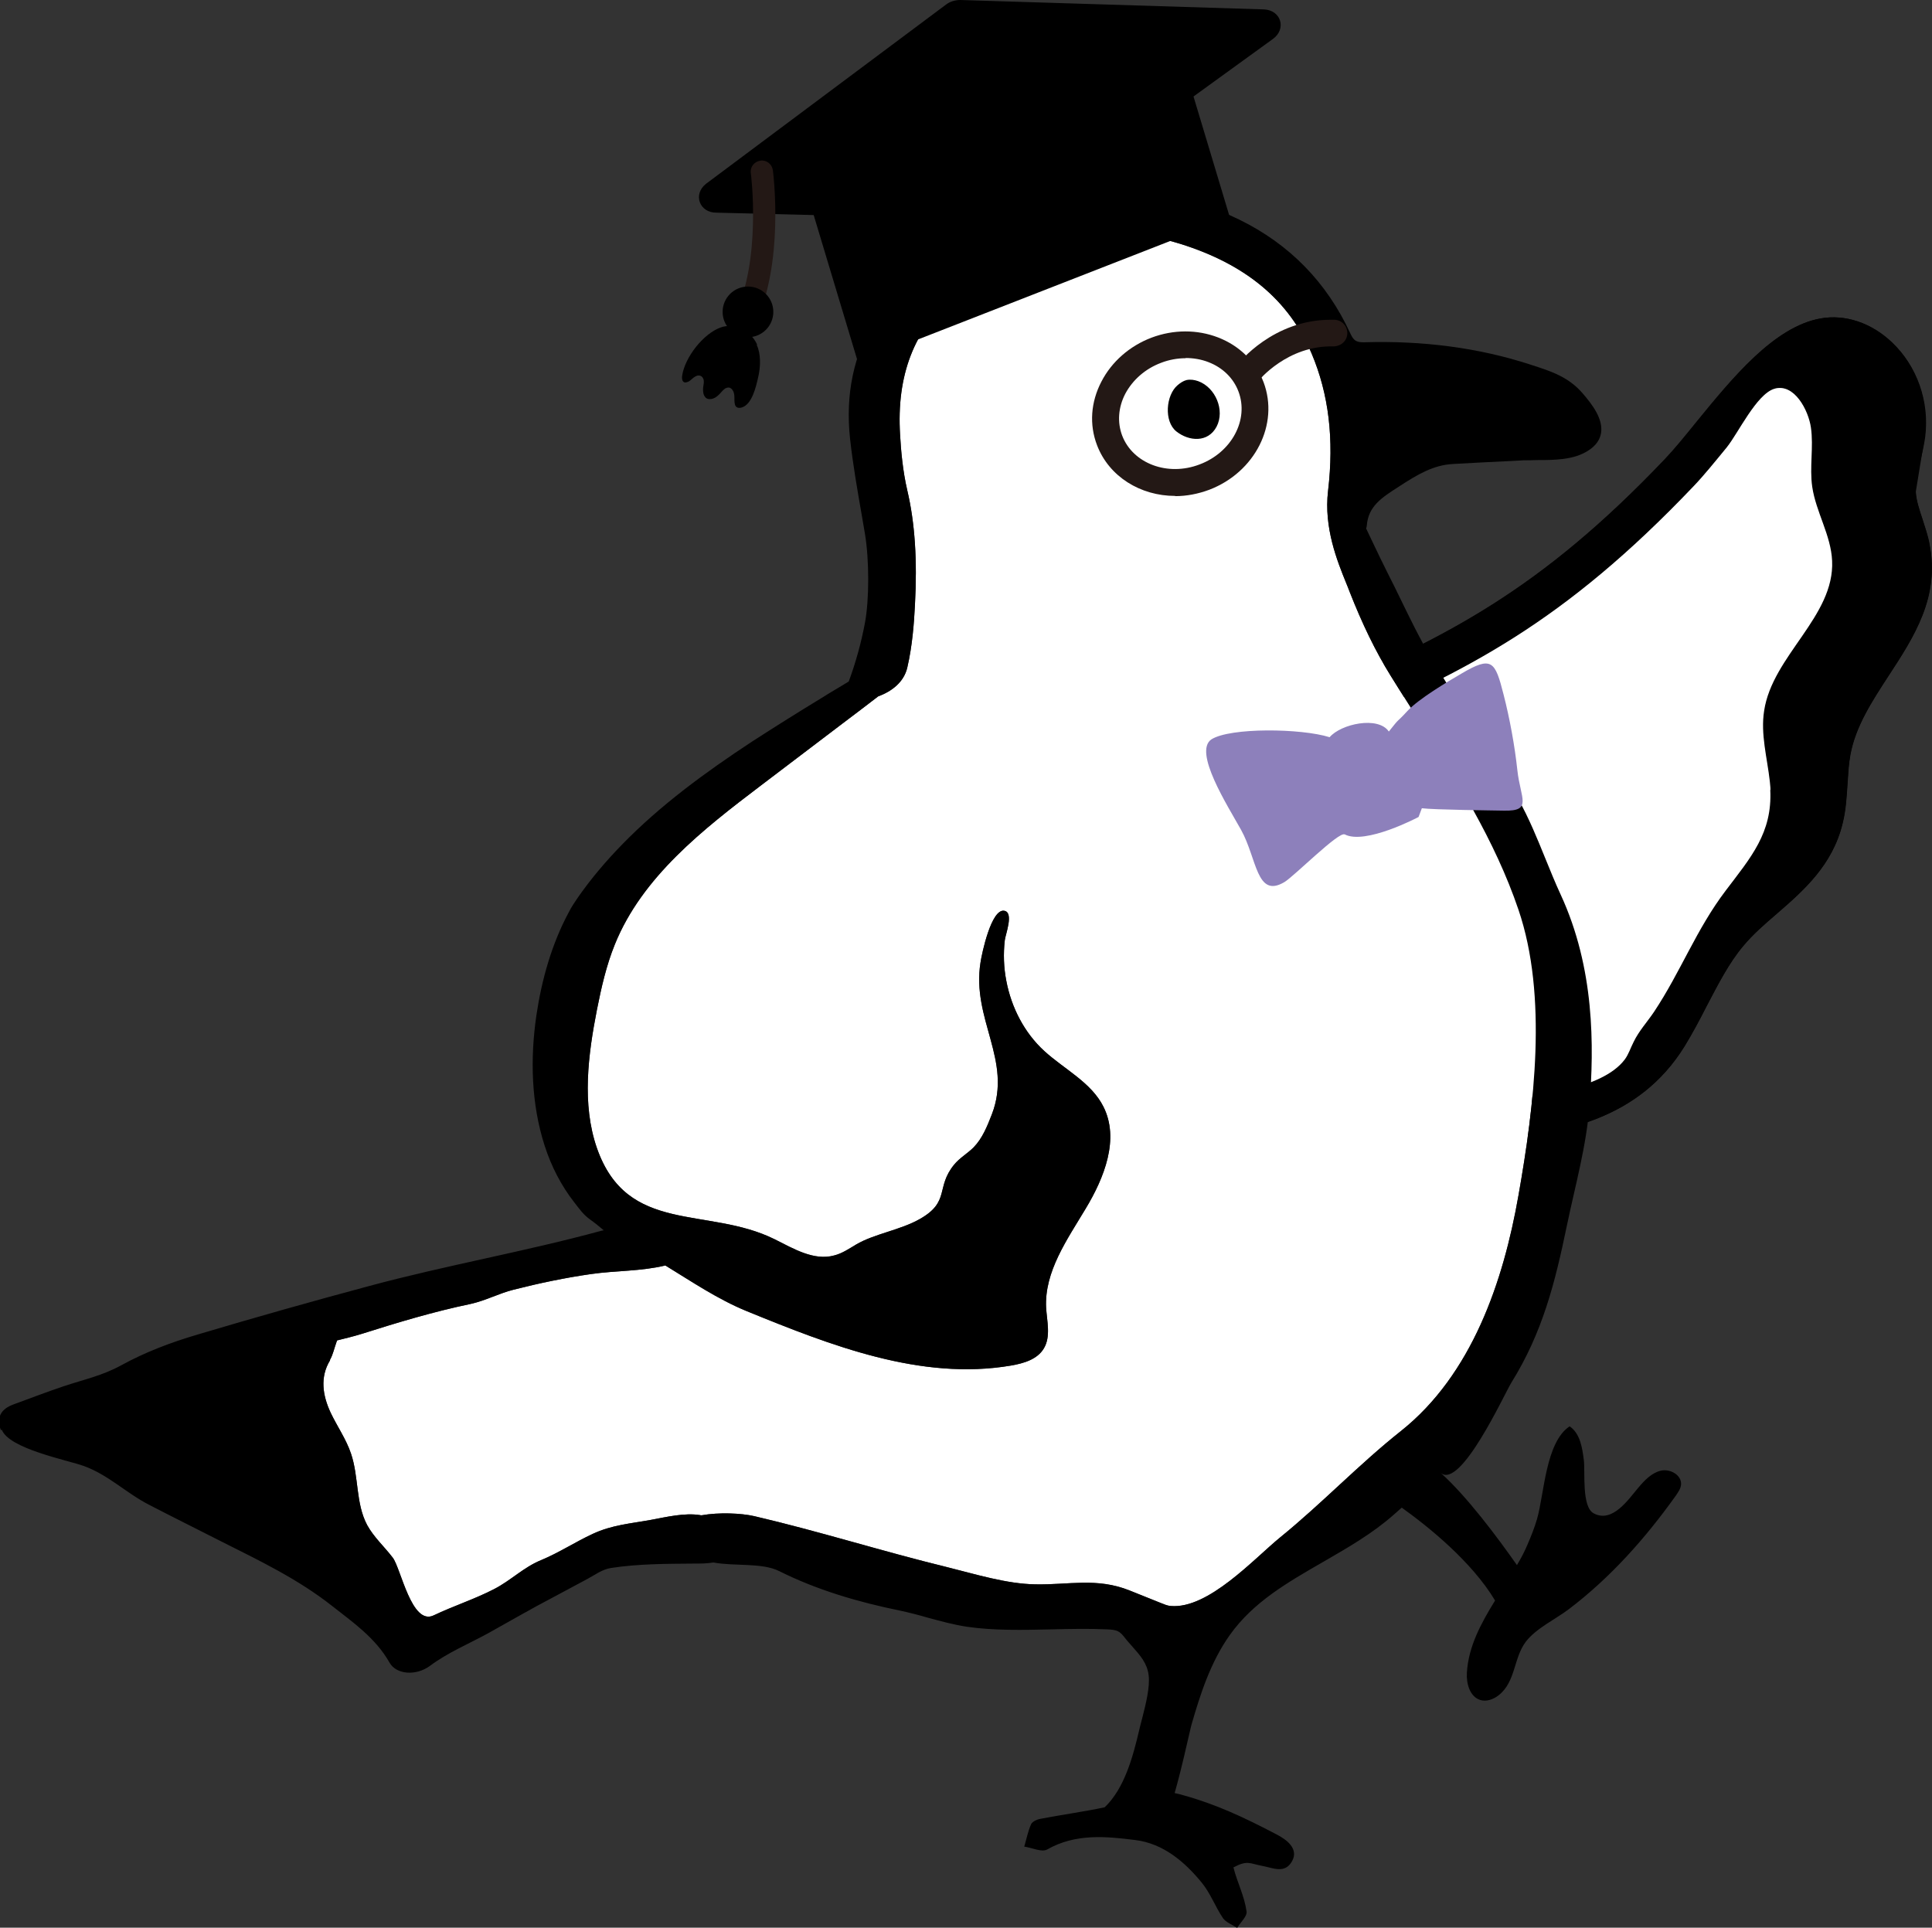 <?xml version="1.0" encoding="UTF-8"?><svg id="_レイヤー_2" xmlns="http://www.w3.org/2000/svg" viewBox="0 0 88.39 88.2"><rect x="0" y="0" width="88.39" height="88.2" fill="#333333" stroke="none"/><defs><style>.cls-1{fill:#fff;}.cls-2{fill:#8d80bb;}.cls-3{fill:#231815;}</style></defs><g id="design"><path d="m67.52,52.23c-2.73,0-5.72-1.1-6.98-3.49-.56-1.06-.82-2.24-1.02-3.35-.65-3.64-.83-7.35-.53-11.03.05-.6.18-2.19,1.36-2.7,5.83-2.52,10.09-4.62,15.83-10.65.43-.45.91-1.04,1.42-1.67,1.68-2.06,3.59-4.4,5.71-4.77,1.12-.2,2.31.2,3.25,1.09,1.15,1.09,1.72,2.71,1.52,4.32-.05.38-.14.76-.23,1.13-.12.48-.23.94-.21,1.38.02.4.16.82.31,1.27.12.38.25.75.32,1.14.48,2.41-.71,4.24-1.86,6-.78,1.2-1.52,2.33-1.76,3.63-.08.42-.1.86-.13,1.3-.04.59-.07,1.21-.22,1.82-.46,1.94-1.81,3.11-3.01,4.15-.57.49-1.1.95-1.54,1.48-.65.77-1.14,1.73-1.67,2.74-.32.63-.65,1.25-1.01,1.84-2.12,3.44-5.68,3.93-8.28,4.28h0c-.42.06-.85.09-1.3.09Zm14.39-16.12c.2-1.51.05-3.08.51-4.54.59-1.84,2.12-3.33,2.45-5.24.3-1.74-.47-3.51-.36-5.27.04-.69.22-1.36.21-2.05s-.25-1.43-.83-1.8c-2.01-1.27-3.92,2.07-4.9,3.27-.55.67-1.05,1.29-1.51,1.77-5.98,6.28-10.38,8.46-16.42,11.06,0,0-.2.19-.28,1.2-.29,3.53-.12,7.08.5,10.57.2,1.12.42,2.03.84,2.83,1.06,2.02,4.11,2.77,6.44,2.46,1.57-.21,4.7-.48,5.76-1.88.18-.24.27-.54.41-.81.24-.5.62-.91.93-1.37,1.23-1.85,1.93-3.77,3.28-5.55,1.25-1.65,2.66-2.38,2.95-4.64Z"/><path d="m87.65,22.49c.02.4.16.82.31,1.27.12.38.25.75.32,1.14.48,2.41-.71,4.24-1.86,6-.78,1.2-1.52,2.33-1.76,3.63-.08.42-.1.86-.13,1.3-.04.59-.07,1.21-.22,1.82-.46,1.94-1.81,3.11-3.01,4.15-.57.49-1.1.95-1.54,1.48-.65.77-1.14,1.73-1.67,2.74-.32.63-.65,1.25-1.01,1.84-2.12,3.44-5.68,3.93-8.28,4.28h0c-.42.06-.85.09-1.3.09-2.73,0-5.72-1.1-6.98-3.49-.56-1.06-.82-2.24-1.02-3.35-.65-3.64-.83-7.35-.53-11.03.05-.6.18-2.19,1.36-2.7,5.83-2.52,10.09-4.62,15.83-10.65.43-.45.91-1.04,1.42-1.67,1.68-2.06,3.59-4.4,5.71-4.77,1.12-.2,2.31.2,3.25,1.09,1.15,1.09,1.72,2.71,1.52,4.32m-7.08,16.16c0-.13-.02-.25-.03-.39-.12-1.08-.43-2.16-.26-3.23.38-2.52,3.23-4.32,3.11-6.86-.05-1.17-.74-2.23-.91-3.39-.13-.9.07-1.82-.06-2.71-.11-.78-.76-2.05-1.68-1.77-.81.25-1.65,2.03-2.17,2.68-.55.67-1.05,1.29-1.51,1.77-5.98,6.28-10.38,8.46-16.42,11.06,0,0-.2.19-.28,1.2-.29,3.53-.12,7.08.5,10.57.2,1.12.42,2.03.84,2.83,1.06,2.02,4.11,2.77,6.44,2.46,1.57-.21,4.7-.48,5.76-1.88.18-.24.27-.54.41-.81.24-.5.62-.91.93-1.37,1.23-1.85,1.93-3.77,3.28-5.55,1.15-1.52,2.14-2.64,2.04-4.61Z"/><path class="cls-1" d="m81,36.14c0-.13-.02-.25-.03-.39-.12-1.08-.43-2.16-.26-3.23.38-2.52,3.23-4.32,3.11-6.86-.05-1.17-.74-2.23-.91-3.39-.13-.9.07-1.82-.06-2.71-.11-.78-.76-2.05-1.68-1.77-.81.25-1.65,2.03-2.17,2.68-.55.67-1.05,1.29-1.51,1.77-5.98,6.28-10.38,8.46-16.42,11.06,0,0-.2.19-.28,1.2-.29,3.53-.12,7.08.5,10.57.2,1.12.42,2.03.84,2.83,1.06,2.02,4.11,2.77,6.44,2.46,1.57-.21,4.7-.48,5.76-1.88.18-.24.27-.54.41-.81.24-.5.62-.91.93-1.37,1.23-1.85,1.93-3.77,3.28-5.55,1.15-1.52,2.14-2.64,2.04-4.61Z"/><path class="cls-1" d="m15.1,62.21c.13-.22.18-.49.32-.88.26-.07.72-.17,1.16-.31,1.64-.52,3.27-1.01,4.95-1.36.68-.15,1.29-.48,1.96-.65,1.18-.3,2.37-.55,3.57-.72,1.13-.16,2.26-.12,3.38-.39,1.21.74,2.39,1.54,3.7,2.08,3.87,1.58,7.99,3.2,12.11,2.5.58-.1,1.21-.28,1.51-.79.32-.54.14-1.23.1-1.86-.08-1.65.96-3.11,1.81-4.53.85-1.41,1.56-3.19.81-4.67-.56-1.11-1.78-1.7-2.7-2.54-.92-.84-1.51-2-1.74-3.21-.12-.61-.14-1.24-.07-1.86.03-.27.43-1.28-.03-1.35-.59-.09-1.02,1.96-1.08,2.36-.42,2.61,1.47,4.48.52,6.95-.21.54-.43,1.1-.84,1.52-.28.28-.64.48-.89.79-.85,1.04-.17,1.69-1.56,2.48-.89.51-2.09.68-2.92,1.17-.32.19-.64.41-1,.5-.93.26-1.87-.31-2.73-.74-3.07-1.52-6.74-.19-8.13-4.17-.7-2.01-.4-4.29,0-6.33.2-1.01.43-2.03.82-2.99,1.25-3.09,4.03-5.26,6.68-7.27,1.25-.95,2.49-1.89,3.74-2.84.54-.41,1.09-.82,1.63-1.24.63-.23,1.18-.66,1.33-1.32.23-.98.31-2.05.35-2.87.11-2.03,0-3.74-.35-5.23-.21-.9-.29-1.83-.33-2.54-.17-2.73.64-4.83,2.47-6.4.47-.4,1.08-.93,1.72-1.42,1.39-1.08,2.63-1.53,4.01-1.54,1.87.02,3.3.21,4.63.62,3,.94,4.96,2.58,6,5.02.78,1.85,1.03,3.9.75,6.28-.2,1.68.42,3.21.83,4.22.05.13.11.26.15.38.58,1.48,1.19,2.74,1.88,3.85.25.4.49.79.74,1.18l.48.76c1.75,2.75,3.55,5.59,4.63,8.77,1.35,3.96.72,9.01,0,13.08-.69,3.94-2.13,8.19-5.37,10.77-1.93,1.53-3.62,3.32-5.53,4.87-1.2.98-3.29,3.29-5.01,3.14-.15-.01-.31-.08-.46-.14l-1.42-.57c-1.5-.6-2.78-.25-4.31-.28-1.32-.02-2.76-.47-4.05-.79-2.95-.72-5.85-1.64-8.81-2.33-.61-.14-1.63-.18-2.41-.04-.03,0-.05,0-.08-.01-.71-.11-1.54.09-2.24.22-.93.17-1.78.23-2.66.64-.8.37-1.54.86-2.36,1.2-.81.33-1.38.93-2.16,1.33-.89.46-1.86.77-2.76,1.2-1.01.48-1.5-2.16-1.87-2.64-.38-.5-.87-.94-1.17-1.49-.53-.99-.38-2.21-.74-3.27-.22-.66-.63-1.24-.93-1.87-.37-.79-.5-1.63-.03-2.4Z"/><path d="m.08,65.41c.33.88,3,1.39,3.77,1.67,1.12.41,1.93,1.24,2.99,1.78,1.1.57,2.21,1.12,3.31,1.68,1.73.87,3.48,1.71,5.02,2.92.98.77,2.01,1.48,2.65,2.61.31.55,1.21.62,1.85.15.8-.6,1.76-1,2.64-1.48,1.01-.56,2-1.14,3.02-1.67.51-.27,1.02-.55,1.53-.82.38-.2.67-.44,1.1-.51,1.23-.19,2.52-.19,3.76-.2.31,0,.61,0,.92-.05.98.18,2.21,0,3,.39,1.74.87,3.62,1.42,5.53,1.81.42.09.85.2,1.26.32.59.16,1.21.33,1.81.42,1.24.18,2.56.15,3.84.12.86-.02,1.75-.04,2.59,0,.17.01.35.02.48.09.13.06.24.2.34.33.1.13.21.24.31.36.38.43.68.77.75,1.31.07.54-.13,1.33-.29,1.96-.05.18-.09.35-.13.51-.3,1.29-.69,2.72-1.59,3.58-.98.21-1.98.34-2.95.53-.16.03-.37.13-.42.25-.14.32-.21.68-.31,1.02.36.05.8.27,1.05.13,1.3-.74,2.69-.6,4.04-.43,1.27.16,2.25.99,3.04,1.96.39.48.61,1.09.96,1.61.14.2.43.3.65.45.15-.26.47-.53.43-.76-.1-.71-.43-1.33-.6-2.01.65-.34.73-.18,1.31-.07.5.09,1.04.38,1.37-.21.32-.57-.24-.99-.71-1.23-1.45-.76-2.74-1.37-4.26-1.79-.13-.04-.26-.07-.4-.1,0,0,0,0,0,0,.15-.52.35-1.3.62-2.49.08-.33.13-.58.16-.67.38-1.31.85-2.82,1.75-4.08,1.07-1.5,2.62-2.39,4.27-3.34,1.11-.64,2.26-1.3,3.24-2.17.12-.1.23-.21.35-.31,1.19.85,3.2,2.46,4.27,4.25-.64,1.04-1.22,2.1-1.29,3.31-.03.5.14,1.09.61,1.24.29.09.61-.03.85-.22.78-.62.67-1.7,1.24-2.45.47-.61,1.35-1.02,1.96-1.48,1.91-1.45,3.51-3.25,4.9-5.2.11-.16.23-.33.24-.52.02-.43-.51-.72-.93-.62s-.74.44-1.02.77c-.44.51-1.18,1.65-2.05,1.18-.56-.3-.38-1.92-.45-2.44-.07-.54-.16-1.21-.65-1.54-1.1.73-1.16,3.09-1.49,4.24-.12.41-.28.81-.45,1.2-.13.31-.29.61-.47.91-.89-1.27-2.29-3.15-3.5-4.23.91.82,2.93-3.61,3.24-4.11,1.43-2.3,2-4.56,2.55-7.22.38-1.82.89-3.62,1.03-5.48.21-2.71.24-6.26-1.32-9.64-.25-.54-.48-1.11-.7-1.65-.37-.91-.75-1.85-1.24-2.72-.7-1.25-1.48-2.47-2.24-3.66-.59-.92-1.19-1.87-1.76-2.83-.52-.87-.97-1.81-1.41-2.71-.18-.37-.36-.74-.55-1.11-.24-.48-.48-.97-.72-1.48l-.28-.59s.03-.09.03-.13c.07-.89.68-1.28,1.46-1.78.87-.57,1.59-.99,2.47-1.04.91-.05,1.81-.1,2.72-.14l.54-.03c.18,0,.37,0,.58-.01.8,0,1.71,0,2.37-.44.33-.21.53-.48.58-.81.09-.63-.38-1.27-.86-1.82-.64-.74-1.45-1-2.32-1.28l-.09-.03c-2.35-.76-4.89-1.09-7.56-1.01-.39.01-.5-.09-.65-.42-1.07-2.32-2.78-4.07-5.07-5.19-2.17-1.06-4.66-1.55-7.59-1.48-1.25.03-2.47.41-3.7,1.17-1.88,1.15-3.98,2.63-5.37,4.87-.99,1.6-1.37,3.44-1.15,5.47.13,1.18.34,2.37.54,3.52l.14.82c.2,1.19.2,3.02,0,4.08-.17.91-.42,1.81-.74,2.68-.4.25-.81.48-1.17.71-1.1.67-2.19,1.35-3.27,2.05-2.11,1.39-4.17,2.89-5.94,4.71-.73.75-1.41,1.55-2.01,2.41-.15.22-.3.44-.42.68-.78,1.45-1.24,3.09-1.48,4.71-.29,1.98-.24,4.06.38,5.98.3.93.75,1.81,1.35,2.58.25.32.41.56.73.79.21.15.42.32.62.49-.03,0-.07.02-.1.02-3.52.96-7.11,1.58-10.63,2.53-2.65.71-5.23,1.44-7.85,2.22-1.19.35-2.39.8-3.48,1.4-.9.49-1.67.64-2.66.97-.77.26-1.53.55-2.29.83-.57.21-.79.59-.57,1.18Zm15.02-3.2c.13-.22.18-.49.32-.88.26-.07.72-.17,1.16-.31,1.64-.52,3.27-1.01,4.95-1.36.68-.15,1.29-.48,1.96-.65,1.18-.3,2.37-.55,3.57-.72,1.13-.16,2.26-.12,3.38-.39,1.21.74,2.39,1.54,3.7,2.08,3.87,1.58,7.99,3.2,12.11,2.5.58-.1,1.21-.28,1.51-.79.32-.54.14-1.23.1-1.86-.08-1.65.96-3.11,1.81-4.53.85-1.41,1.56-3.19.81-4.67-.56-1.11-1.78-1.7-2.7-2.54-.92-.84-1.51-2-1.74-3.21-.12-.61-.14-1.24-.07-1.86.03-.27.43-1.28-.03-1.35-.59-.09-1.02,1.96-1.08,2.36-.42,2.61,1.47,4.48.52,6.95-.21.54-.43,1.1-.84,1.52-.28.28-.64.48-.89.79-.85,1.04-.17,1.69-1.56,2.48-.89.51-2.09.68-2.92,1.17-.32.19-.64.41-1,.5-.93.26-1.87-.31-2.73-.74-3.07-1.52-6.74-.19-8.13-4.17-.7-2.01-.4-4.29,0-6.33.2-1.01.43-2.03.82-2.99,1.25-3.09,4.03-5.26,6.68-7.27,1.25-.95,2.49-1.89,3.74-2.84.54-.41,1.09-.82,1.63-1.24.63-.23,1.18-.66,1.33-1.32.23-.98.31-2.05.35-2.87.11-2.03,0-3.74-.35-5.23-.21-.9-.29-1.83-.33-2.54-.17-2.73.64-4.83,2.47-6.4.47-.4,1.08-.93,1.72-1.42,1.39-1.08,2.63-1.53,4.01-1.54,1.87.02,3.3.21,4.63.62,3,.94,4.96,2.58,6,5.02.78,1.85,1.03,3.9.75,6.28-.2,1.68.42,3.21.83,4.22.05.13.11.26.15.38.58,1.48,1.19,2.74,1.88,3.85.25.4.49.79.74,1.18l.48.76c1.75,2.75,3.55,5.59,4.63,8.77,1.35,3.96.72,9.01,0,13.08-.69,3.94-2.13,8.19-5.37,10.77-1.93,1.53-3.62,3.32-5.53,4.87-1.2.98-3.29,3.29-5.01,3.14-.15-.01-.31-.08-.46-.14l-1.42-.57c-1.5-.6-2.78-.25-4.31-.28-1.32-.02-2.76-.47-4.05-.79-2.95-.72-5.85-1.64-8.81-2.33-.61-.14-1.63-.18-2.41-.04-.03,0-.05,0-.08-.01-.71-.11-1.54.09-2.24.22-.93.17-1.78.23-2.66.64-.8.37-1.54.86-2.36,1.2-.81.33-1.38.93-2.16,1.33-.89.46-1.86.77-2.76,1.2-1.01.48-1.5-2.16-1.87-2.64-.38-.5-.87-.94-1.17-1.49-.53-.99-.38-2.21-.74-3.27-.22-.66-.63-1.24-.93-1.87-.37-.79-.5-1.63-.03-2.4Z"/><path class="cls-2" d="m61.52,38.18c-.26-.16-2.32,1.92-2.76,2.18-1.28.76-1.25-1.08-1.98-2.39-.63-1.13-2.19-3.57-1.36-4.14.86-.55,4.11-.51,5.41-.1.52-.61,2.22-.98,2.71-.26.56-.71.3-.34.85-.94.52-.56,1.82-1.33,2.47-1.71,1.39-.82,1.54-.58,1.93.96.28,1.09.51,2.34.63,3.46.14,1.3.71,1.88-.62,1.85-.55-.01-3.2-.04-3.75-.11-.05.13-.1.26-.15.4,0,0-2.45,1.3-3.39.79Z"/><path d="m53.88,17.62c.12-.1.25-.19.4-.23.18-.04.37-.01.54.05.79.29,1.23,1.33.84,2.08-.39.74-1.26.68-1.84.22s-.48-1.67.06-2.12Z"/><polygon points="39.26 16.6 56.27 9.96 54.13 2.84 36.7 8.09 39.26 16.6"/><path d="m57.82.43L43.93,0c-.23,0-.47.07-.65.21l-10.98,8.2c-.61.48-.3,1.33.48,1.32l13.69.34c.21,0,.42-.07.59-.19L58.24,1.78c.63-.46.37-1.32-.42-1.35Z"/><path class="cls-3" d="m34.06,15.15c-.08,0-.15-.02-.22-.05-.25-.12-.35-.43-.23-.68,1.24-2.52.75-6.46.74-6.5-.04-.28.16-.53.44-.57.28-.04.53.16.57.44.02.17.54,4.28-.84,7.08-.09.18-.27.28-.45.28Z"/><circle cx="34.22" cy="14.27" r="1.16"/><path d="m34.64,15.77c-.17-.38-.45-.61-.79-.75-.24-.1-.58-.15-.87-.04-.8.28-1.64,1.36-1.77,2.2-.03.19.02.38.24.3.09-.03.16-.1.23-.16.07-.06.19-.15.29-.14.09,0,.17.06.2.14.05.1.03.22.01.33-.02.12-.02.22,0,.34.03.14.12.27.27.27.19.01.34-.1.46-.22.1-.1.19-.24.32-.29.06-.02.12-.03.18,0,.04.02.07.05.1.09.14.19.06.44.11.65.03.17.18.2.33.15.45-.15.63-.91.73-1.35.13-.54.13-1.09-.06-1.52Z"/><path class="cls-3" d="m53.76,22.69c-1.58,0-3.02-.88-3.57-2.32-.36-.94-.29-1.97.2-2.91.47-.91,1.29-1.63,2.29-2.01,1.01-.38,2.09-.38,3.05-.01.98.38,1.72,1.11,2.08,2.05h0c.72,1.92-.39,4.12-2.49,4.92-.51.19-1.04.29-1.55.29Zm.48-6.3c-.37,0-.76.07-1.12.21-.72.27-1.3.78-1.64,1.42-.32.62-.37,1.3-.14,1.91.49,1.28,2.08,1.88,3.54,1.32,1.47-.55,2.27-2.05,1.78-3.34h0c-.23-.61-.72-1.09-1.37-1.34-.33-.13-.69-.19-1.05-.19Z"/><path class="cls-3" d="m57.1,17.68c-.13,0-.27-.04-.38-.13-.27-.21-.31-.59-.11-.86.07-.09,1.63-2.06,4.27-2.06.06,0,.12,0,.17,0,.34.01.6.29.59.63-.01.34-.29.58-.63.59-2.12-.06-3.43,1.57-3.44,1.58-.12.15-.3.23-.48.23Z"/></g></svg>